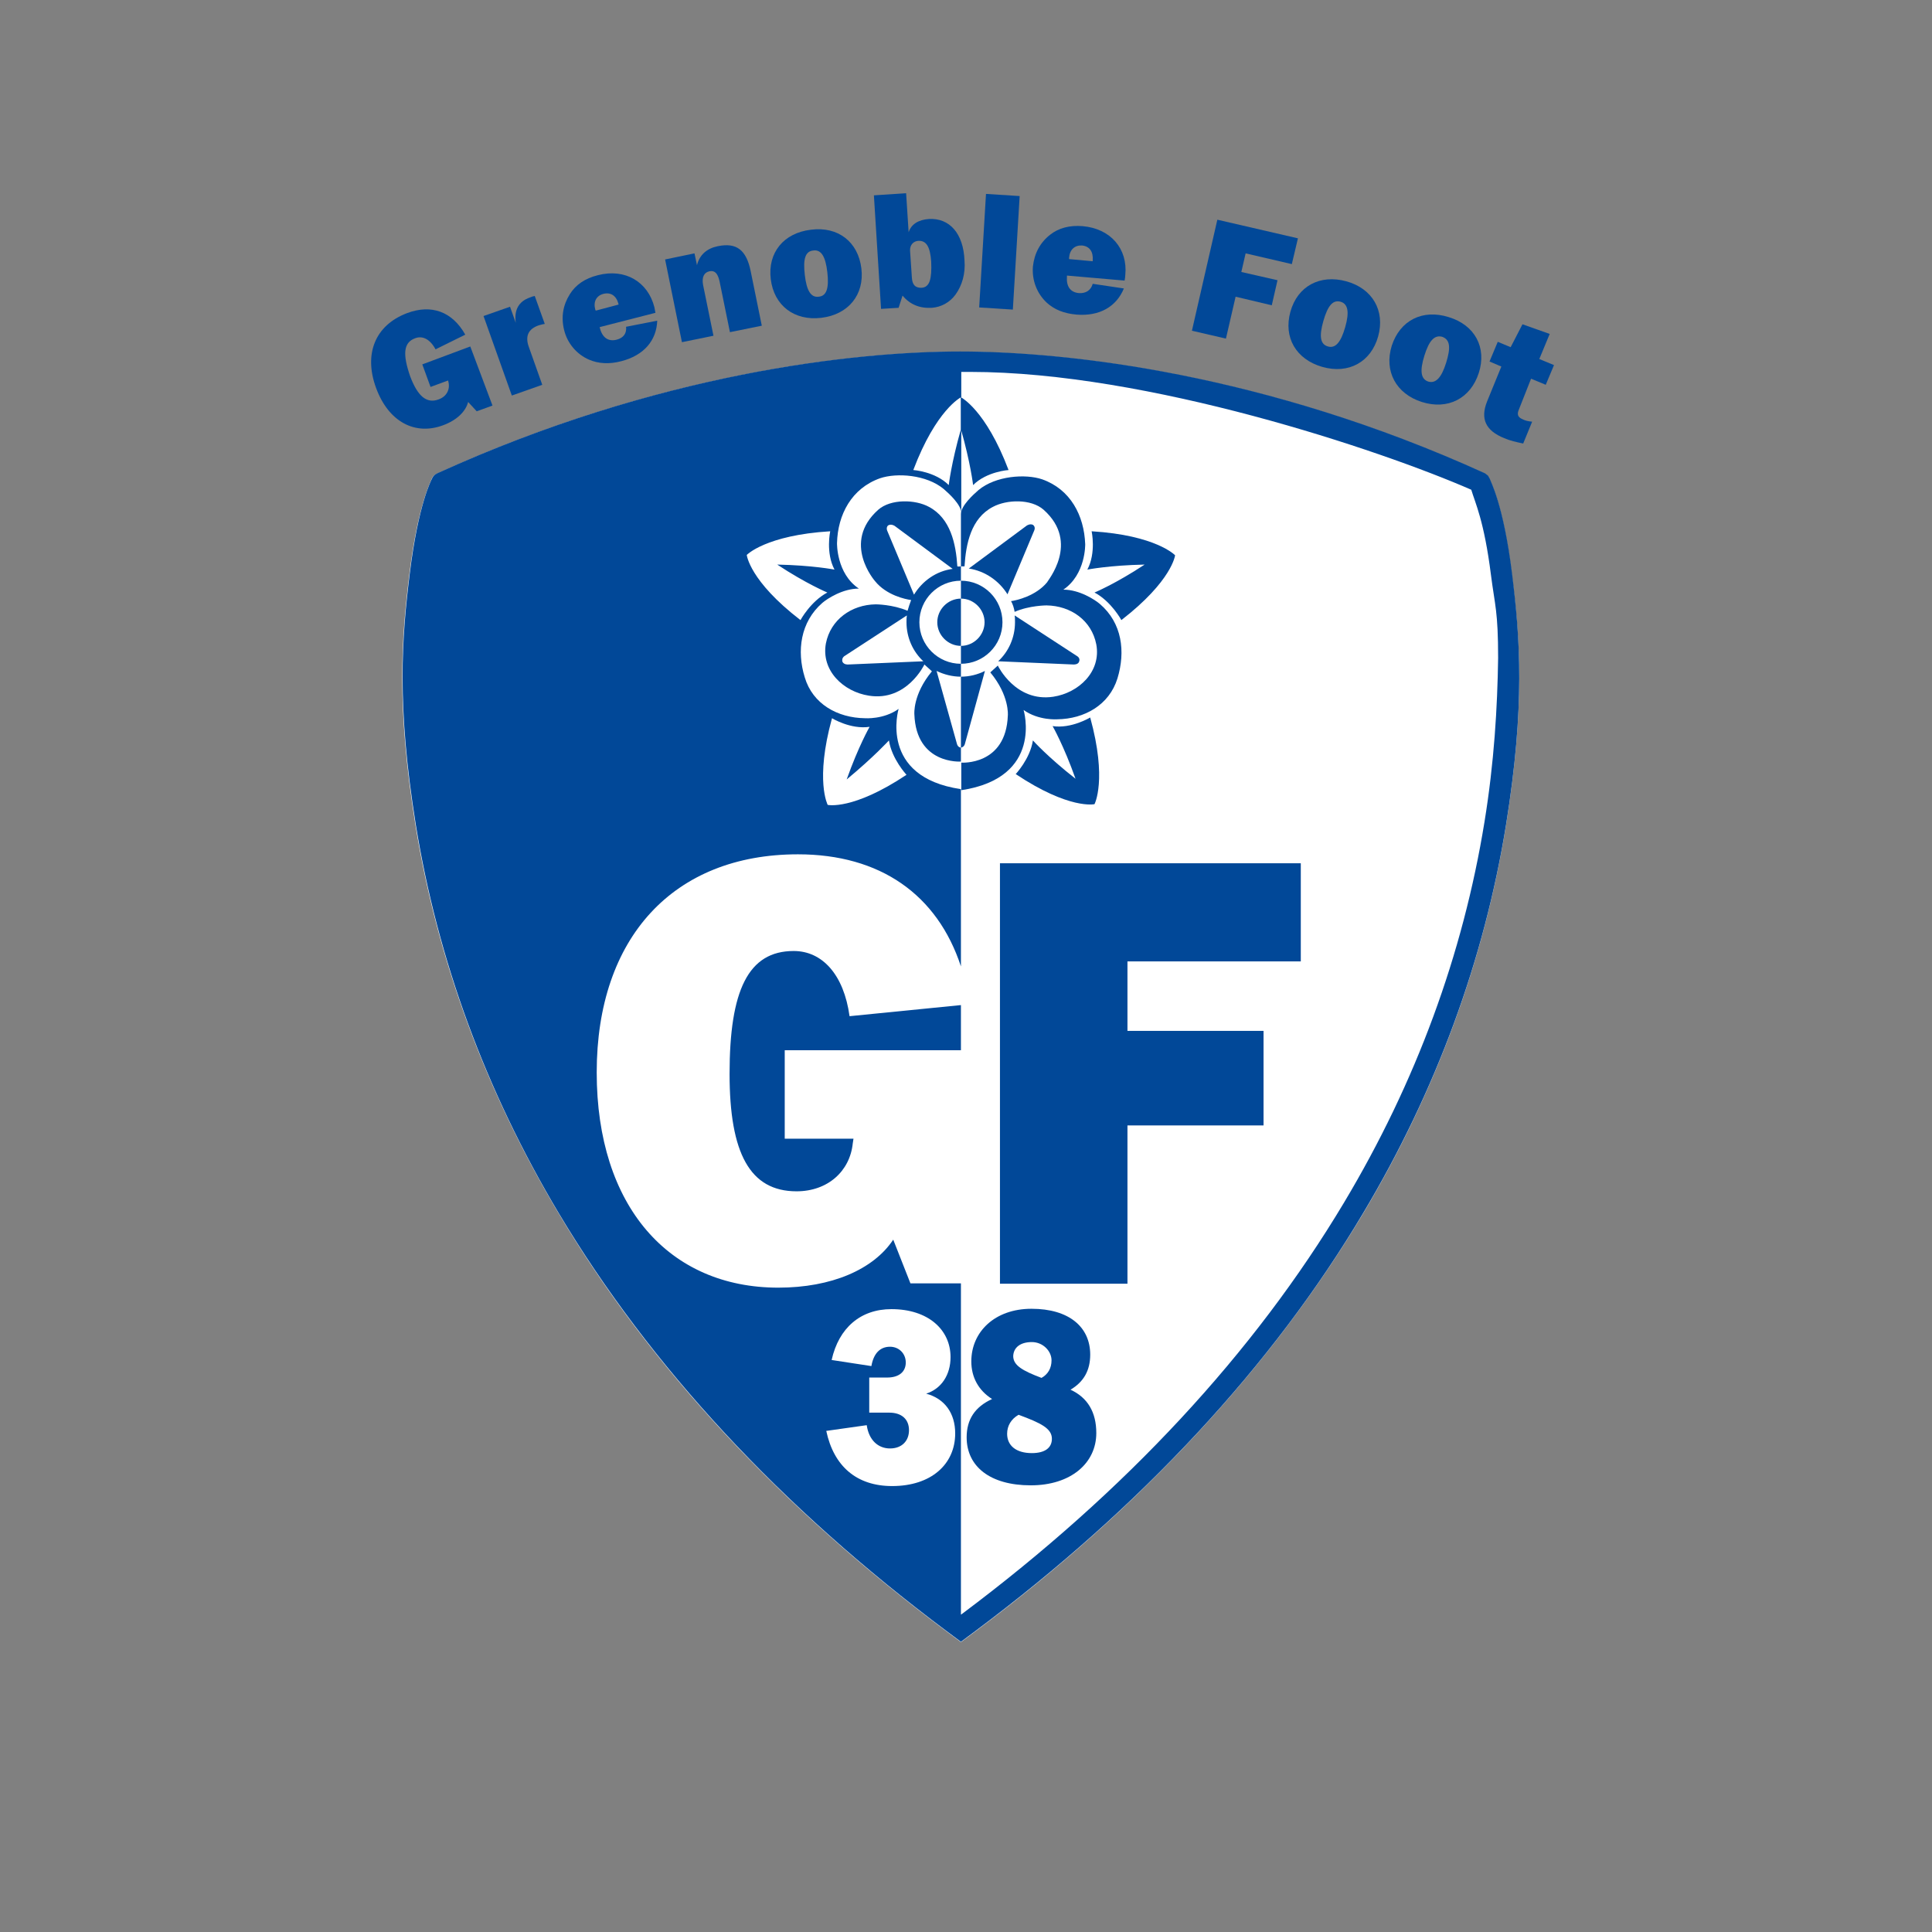 <svg width="160" height="160" viewBox="0 0 160 160" fill="none" xmlns="http://www.w3.org/2000/svg">
<rect x="0" y="0" width="160" height="160" fill="#808080" stroke="none"/>
<path d="M34.973 30.177L35.655 32.045L37.108 31.511L37.138 31.63C37.286 32.253 36.99 32.846 36.308 33.083C35.329 33.439 34.587 32.816 33.965 31.155C33.342 29.346 33.401 28.368 34.38 28.012C35.003 27.774 35.626 28.101 36.07 28.931L38.532 27.715C37.464 25.817 35.744 25.164 33.698 25.936C31.058 26.944 30.109 29.317 31.147 32.134C32.185 34.952 34.38 36.079 36.693 35.219C37.82 34.804 38.562 34.092 38.769 33.291L39.481 34.062L40.786 33.587L38.947 28.694L34.973 30.177Z" fill="#014898"/>
<path d="M43.9 24.631C42.951 24.957 42.565 25.669 42.714 26.737L42.239 25.402L40.044 26.173L42.388 32.757L44.908 31.868L43.782 28.694C43.485 27.834 43.752 27.241 44.612 26.944C44.73 26.915 44.908 26.855 45.116 26.826L44.286 24.512C44.137 24.542 44.019 24.572 43.9 24.631Z" fill="#014898"/>
<path d="M51.077 28.13C50.395 28.308 49.891 27.982 49.683 27.181C49.683 27.152 49.683 27.122 49.654 27.092L54.281 25.906C54.251 25.728 54.221 25.58 54.191 25.431C53.658 23.355 51.789 22.199 49.505 22.792C48.438 23.059 47.667 23.593 47.192 24.364C46.629 25.253 46.45 26.262 46.718 27.33C46.984 28.427 47.755 29.346 48.794 29.791C49.565 30.118 50.455 30.177 51.463 29.91C53.302 29.435 54.37 28.219 54.429 26.558L51.849 27.063C51.908 27.597 51.641 27.982 51.077 28.13ZM49.298 25.639C49.12 24.987 49.387 24.482 49.98 24.334C50.573 24.186 51.048 24.482 51.226 25.194V25.224L49.328 25.728C49.328 25.698 49.328 25.669 49.298 25.639Z" fill="#014898"/>
<path d="M59.441 20.39C58.552 20.568 57.929 21.101 57.721 21.962L57.514 20.983L55.081 21.487L56.475 28.338L59.086 27.804L58.225 23.593C58.107 22.94 58.314 22.555 58.759 22.466C59.204 22.377 59.441 22.644 59.59 23.296L60.45 27.508L63.089 26.974L62.17 22.466C61.814 20.716 61.013 20.063 59.441 20.39Z" fill="#014898"/>
<path d="M67.153 19.025C64.899 19.292 63.564 20.923 63.831 23.118C64.098 25.313 65.789 26.588 68.013 26.321C70.267 26.054 71.602 24.393 71.335 22.228C71.068 20.034 69.407 18.729 67.153 19.025ZM67.805 24.571C67.153 24.66 66.797 24.067 66.649 22.762C66.5 21.457 66.678 20.805 67.361 20.745C68.013 20.656 68.369 21.25 68.517 22.555C68.665 23.86 68.458 24.512 67.805 24.571Z" fill="#014898"/>
<path d="M76.939 18.135C76.05 18.195 75.457 18.58 75.249 19.233L75.041 16L72.372 16.178L72.965 25.58L74.418 25.491L74.745 24.482C75.368 25.224 76.168 25.55 77.177 25.491C77.948 25.431 78.66 25.046 79.134 24.393C79.668 23.652 79.965 22.673 79.876 21.576C79.787 19.322 78.63 18.047 76.939 18.135ZM76.346 23.83C75.812 23.86 75.546 23.593 75.516 22.97L75.368 20.775C75.338 20.3 75.635 19.974 76.05 19.945C76.732 19.915 77.028 20.449 77.118 21.665C77.177 23.088 76.999 23.771 76.346 23.83Z" fill="#014898"/>
<path d="M81.656 16.059L81.092 25.461L83.88 25.639L84.444 16.237L81.656 16.059Z" fill="#014898"/>
<path d="M89.664 18.729C88.596 18.64 87.677 18.877 86.965 19.441C86.134 20.093 85.66 20.983 85.541 22.08C85.452 23.207 85.867 24.305 86.698 25.076C87.321 25.639 88.121 25.965 89.159 26.054C91.058 26.203 92.452 25.402 93.075 23.889L90.494 23.504C90.346 24.038 89.931 24.305 89.367 24.275C88.655 24.215 88.299 23.741 88.359 22.911V22.822L93.134 23.237C93.163 23.059 93.193 22.911 93.193 22.762C93.401 20.627 92.007 18.936 89.664 18.729ZM90.494 21.635L88.537 21.457V21.339C88.596 20.657 89.011 20.301 89.604 20.33C90.227 20.39 90.553 20.834 90.494 21.576V21.635Z" fill="#014898"/>
<path d="M98.71 27.389L101.527 28.042L102.328 24.572L105.323 25.283L105.798 23.207L102.802 22.525L103.158 20.983L106.984 21.872L107.489 19.737L100.815 18.195L98.71 27.389Z" fill="#014898"/>
<path d="M111.493 23.296C109.328 22.703 107.459 23.682 106.866 25.817C106.273 27.953 107.34 29.762 109.506 30.385C111.7 31.008 113.539 29.97 114.132 27.864C114.725 25.728 113.658 23.889 111.493 23.296ZM111.404 27.093C111.048 28.338 110.603 28.872 109.98 28.694C109.328 28.516 109.239 27.834 109.594 26.588C109.95 25.343 110.366 24.809 111.018 24.987C111.641 25.165 111.76 25.847 111.404 27.093Z" fill="#014898"/>
<path d="M119.975 26.262C117.81 25.58 115.941 26.529 115.259 28.635C114.607 30.74 115.615 32.609 117.75 33.291C119.915 33.973 121.784 32.995 122.466 30.889C123.148 28.783 122.14 26.915 119.975 26.262ZM119.767 30.029C119.382 31.274 118.907 31.779 118.284 31.601C117.661 31.393 117.572 30.711 117.958 29.465C118.344 28.219 118.788 27.715 119.441 27.893C120.093 28.131 120.153 28.783 119.767 30.029Z" fill="#014898"/>
<path d="M126.796 31.363L128.012 31.867L128.695 30.236L127.479 29.732L128.339 27.656L126.085 26.855L125.106 28.753L124.038 28.308L123.356 29.939L124.335 30.355L123.148 33.261C122.585 34.685 123.03 35.664 124.572 36.286C125.047 36.494 125.58 36.613 126.144 36.731L126.885 34.922C126.559 34.892 126.322 34.833 126.144 34.744C125.699 34.566 125.61 34.329 125.788 33.914L126.796 31.363Z" fill="#014898"/>
<path d="M124.72 68.348C122.911 79.529 118.937 90.355 112.886 100.498C105.323 113.162 94.528 124.818 80.766 135.11L79.609 135.97L79.58 136L79.55 135.97L78.393 135.11C64.632 124.818 53.806 113.162 46.273 100.498C40.222 90.355 36.218 79.529 34.409 68.348C32.807 58.382 33.252 52.836 33.905 47.527C34.617 41.744 35.714 39.816 35.744 39.668C35.744 39.668 35.833 39.49 35.922 39.401C36.011 39.312 36.189 39.223 36.189 39.223C54.37 30.948 70.652 29.139 79.491 29.139C88.329 29.139 104.76 30.948 122.941 39.223C122.941 39.223 123.119 39.341 123.208 39.43C123.297 39.519 123.356 39.697 123.356 39.697C123.415 39.846 124.483 41.773 125.195 47.557C125.877 52.806 126.322 58.382 124.72 68.348Z" fill="white"/>
<path d="M82.812 106.312H93.371V93.203H104.641V85.373H93.371V79.619H107.726V71.492H82.812V106.312Z" fill="#014898"/>
<path d="M79.58 61.912C79.669 61.912 79.847 61.823 79.906 61.615L81.567 55.565C80.974 55.861 80.292 56.039 79.58 56.039V61.912Z" fill="#014898"/>
<path d="M79.58 32.905V35.545C80.381 38.362 80.588 40.172 80.588 40.172C81.716 39.045 83.525 38.926 83.525 38.926C81.626 33.914 79.58 32.905 79.58 32.905Z" fill="#014898"/>
<path d="M81.538 51.531C81.538 52.599 80.648 53.489 79.58 53.489V54.972C81.478 54.972 83.02 53.429 83.02 51.531C83.02 49.633 81.478 48.091 79.58 48.091V49.574C80.648 49.574 81.538 50.464 81.538 51.531Z" fill="#014898"/>
<path d="M85.541 61.319C85.541 61.319 86.757 62.683 89.07 64.492C88.091 61.734 87.172 60.132 87.172 60.132C88.714 60.37 90.286 59.42 90.286 59.42C91.71 64.581 90.642 66.598 90.642 66.598C90.642 66.598 88.566 67.072 84.117 64.106C84.088 64.136 85.304 62.861 85.541 61.319Z" fill="#014898"/>
<path d="M86.431 42.218C85.393 41.299 83.376 41.358 82.22 41.981C80.41 42.93 79.995 45.036 79.877 46.905H79.58V42.574C79.58 41.892 80.588 40.973 81.033 40.587C82.457 39.401 84.919 39.223 86.313 39.697C88.656 40.528 89.783 42.693 89.872 45.066C89.872 45.066 89.931 47.557 88.062 48.832C89.397 48.832 90.672 49.663 91.088 50.019C92.927 51.591 93.223 53.963 92.541 56.188C91.859 58.383 89.812 59.539 87.558 59.569C87.558 59.569 86.016 59.688 84.77 58.798C84.77 58.798 86.461 64.403 79.61 65.441V63.158C79.61 63.158 83.317 63.425 83.465 59.243C83.465 59.243 83.614 57.611 82.012 55.684L82.635 55.12C82.635 55.12 84.088 58.175 87.232 57.7C89.338 57.374 91.206 55.624 90.791 53.37C90.406 51.383 88.685 50.167 86.669 50.137C86.669 50.137 85.245 50.137 84.029 50.671C83.97 50.345 83.881 50.048 83.732 49.782C84.177 49.722 85.779 49.366 86.728 48.21C86.698 48.15 89.486 44.947 86.431 42.218Z" fill="#014898"/>
<path d="M97.316 45.985C97.316 45.985 95.744 44.324 90.405 43.998C90.405 43.998 90.791 45.778 90.049 47.172C90.049 47.172 91.859 46.816 94.795 46.756C92.363 48.358 90.642 49.07 90.642 49.07C92.037 49.811 92.867 51.353 92.867 51.353C97.079 48.091 97.316 45.985 97.316 45.985Z" fill="#014898"/>
<path d="M84.058 51.531C84.058 51.353 84.058 51.146 84.029 50.968L89.219 54.349C89.397 54.468 89.427 54.645 89.368 54.794C89.278 55.061 88.893 55.031 88.893 55.031L82.665 54.764C83.525 53.963 84.058 52.807 84.058 51.531Z" fill="#014898"/>
<path d="M80.232 47.083L85.037 43.523C85.037 43.523 85.304 43.346 85.541 43.464C85.63 43.523 85.749 43.672 85.66 43.909L83.436 49.218C82.753 48.121 81.597 47.29 80.232 47.083Z" fill="#014898"/>
<path d="M125.225 47.528C124.513 41.744 123.416 39.816 123.386 39.668C123.386 39.668 123.297 39.49 123.238 39.401C123.149 39.312 122.971 39.193 122.971 39.193C104.79 30.919 88.359 29.109 79.52 29.109C70.682 29.109 54.399 30.919 36.218 39.193C36.218 39.193 36.04 39.282 35.951 39.371C35.862 39.46 35.773 39.638 35.773 39.638C35.714 39.787 34.646 41.714 33.935 47.498C33.282 52.807 32.837 58.353 34.439 68.318C36.248 79.5 40.222 90.325 46.273 100.469C53.836 113.133 64.632 124.789 78.393 135.081L79.55 135.941L79.58 135.97L79.609 135.941L80.766 135.081C94.528 124.789 105.353 113.133 112.887 100.469C118.937 90.325 122.911 79.5 124.721 68.318C126.322 58.383 125.877 52.807 125.225 47.528ZM79.58 32.906V35.545C78.779 38.363 78.571 40.172 78.571 40.172C77.444 39.045 75.635 38.926 75.635 38.926C77.533 33.914 79.58 32.906 79.58 32.906ZM68.754 43.998C68.754 43.998 68.369 45.778 69.11 47.172C69.11 47.172 67.301 46.816 64.365 46.756C66.797 48.358 68.517 49.07 68.517 49.07C67.123 49.811 66.293 51.354 66.293 51.354C62.051 48.091 61.844 45.956 61.844 45.956C61.844 45.956 63.416 44.324 68.754 43.998ZM73.885 123.069C70.949 123.069 69.051 121.438 68.428 118.501L71.779 118.027C71.957 119.272 72.728 119.955 73.707 119.955C74.686 119.955 75.279 119.332 75.279 118.442C75.279 117.552 74.686 116.989 73.648 116.989H71.987V114.082H73.47C74.449 114.082 75.012 113.608 75.012 112.836C75.012 112.095 74.449 111.531 73.707 111.531C72.877 111.531 72.343 112.095 72.165 113.133L68.873 112.629C69.466 109.96 71.275 108.417 73.826 108.417C76.851 108.417 78.72 110.108 78.72 112.392C78.72 113.845 77.978 115.002 76.703 115.417C78.245 115.832 79.105 117.048 79.105 118.709C79.105 121.26 77.118 123.069 73.885 123.069ZM122.941 68.052C121.161 79.025 117.276 89.614 111.315 99.579C103.87 112.036 93.223 123.514 79.669 133.657L79.58 133.716V106.282H75.398L73.974 102.663C72.343 105.125 68.873 106.638 64.454 106.638C55.408 106.638 49.417 99.905 49.417 88.813C49.417 77.661 55.764 70.751 66.085 70.751C72.877 70.751 77.622 74.072 79.58 80.034V45.837V46.905C79.491 46.905 79.372 46.934 79.283 46.905C79.165 45.036 78.72 42.93 76.94 41.981C75.813 41.358 73.766 41.299 72.728 42.219C69.674 44.947 72.462 48.121 72.462 48.121C73.411 49.307 75.012 49.633 75.457 49.693C75.338 49.989 75.249 50.286 75.16 50.582C73.915 50.049 72.521 50.049 72.521 50.049C70.504 50.078 68.784 51.324 68.398 53.281C67.983 55.535 69.852 57.285 71.957 57.612C75.101 58.116 76.555 55.031 76.555 55.031L77.177 55.595C75.576 57.523 75.724 59.154 75.724 59.154C75.872 63.336 79.58 63.069 79.58 63.069V65.353C72.728 64.344 74.419 58.709 74.419 58.709C73.173 59.599 71.631 59.48 71.631 59.48C69.347 59.45 67.301 58.294 66.648 56.099C65.966 53.904 66.293 51.502 68.102 49.93C68.517 49.574 69.792 48.744 71.127 48.744C69.258 47.498 69.318 44.977 69.318 44.977C69.377 42.604 70.534 40.439 72.877 39.609C74.271 39.134 76.732 39.312 78.156 40.498C78.601 40.884 79.609 41.803 79.609 42.486V43.553V30.8H80.351C95.032 30.8 114.31 37.266 121.844 40.558C122.17 41.655 122.911 43.138 123.475 47.617C123.801 50.167 124.068 50.612 124.068 54.497C124.009 58.561 123.742 63.128 122.941 68.052ZM73.618 61.319C73.856 62.861 75.072 64.166 75.072 64.166C70.623 67.132 68.547 66.657 68.547 66.657C68.547 66.657 67.479 64.641 68.903 59.48C68.903 59.48 70.445 60.429 72.017 60.192C72.017 60.192 71.097 61.794 70.118 64.552C72.373 62.683 73.618 61.319 73.618 61.319ZM76.466 54.764L70.237 55.031C70.237 55.031 69.881 55.061 69.763 54.794C69.733 54.675 69.733 54.497 69.911 54.349L75.101 50.968C75.072 51.146 75.072 51.324 75.072 51.532C75.072 52.807 75.605 53.964 76.466 54.764ZM76.139 51.532C76.139 49.633 77.681 48.091 79.58 48.091V49.574C78.512 49.574 77.622 50.464 77.622 51.532C77.622 52.599 78.512 53.489 79.58 53.489V54.972C77.681 54.972 76.139 53.43 76.139 51.532ZM75.694 49.248L73.47 43.939C73.381 43.702 73.5 43.524 73.589 43.494C73.826 43.375 74.093 43.553 74.093 43.553L78.897 47.112C77.533 47.29 76.376 48.121 75.694 49.248ZM79.58 56.04V61.912C79.461 61.912 79.313 61.823 79.253 61.615L77.563 55.565C78.186 55.862 78.868 56.04 79.58 56.04Z" fill="#014898"/>
<path d="M65.729 78.758C61.963 78.758 60.42 82.021 60.42 88.931C60.42 95.516 62.111 98.659 65.967 98.659C68.547 98.659 70.386 96.999 70.623 94.685L70.682 94.3H64.988V86.974H79.58V83.237L70.356 84.156C69.882 80.716 68.102 78.758 65.729 78.758Z" fill="#014898"/>
<path d="M88.655 115.09C89.753 114.438 90.287 113.489 90.287 112.184C90.287 109.9 88.537 108.387 85.422 108.387C82.397 108.387 80.44 110.285 80.44 112.747C80.44 114.052 81.033 115.149 82.16 115.861C80.736 116.514 80.054 117.552 80.054 119.035C80.054 121.437 81.982 123.009 85.363 123.009C88.685 123.009 90.791 121.17 90.791 118.679C90.791 116.959 90.079 115.743 88.655 115.09ZM85.452 111.145C86.371 111.145 87.083 111.887 87.083 112.658C87.083 113.311 86.787 113.815 86.253 114.111C84.681 113.518 83.91 113.073 83.91 112.302C83.939 111.59 84.503 111.145 85.452 111.145ZM85.452 120.34C84.147 120.34 83.406 119.717 83.406 118.738C83.406 118.086 83.732 117.522 84.355 117.166C86.194 117.848 87.113 118.293 87.113 119.153C87.113 119.895 86.549 120.34 85.452 120.34Z" fill="#014898"/>
</svg>
